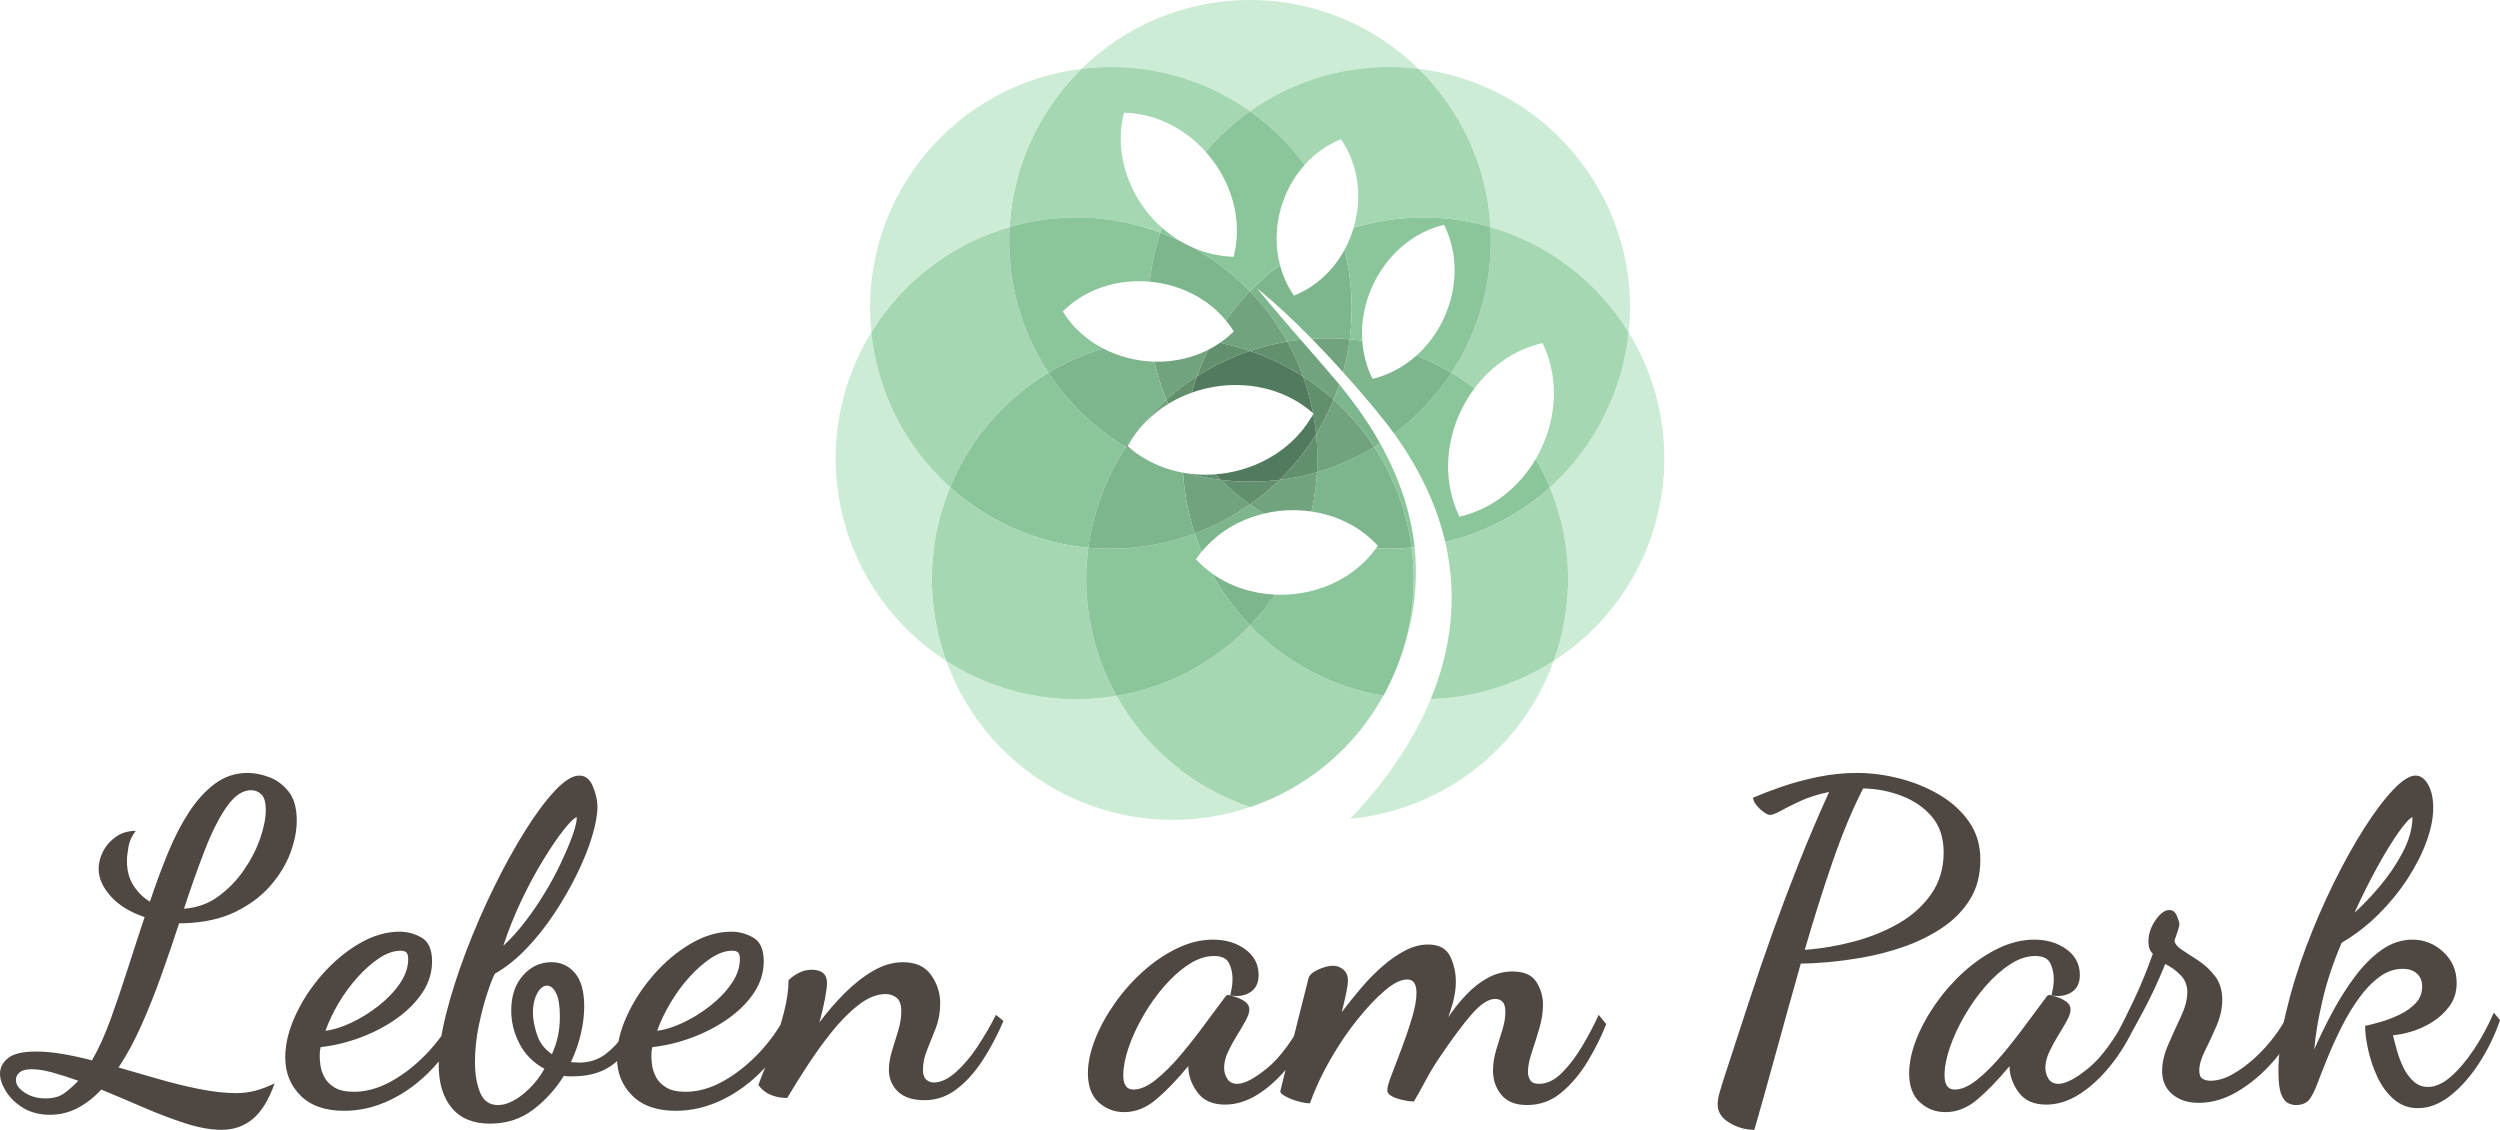<?xml version="1.0" encoding="UTF-8"?> <!-- Creator: CorelDRAW 2020 (64-Bit) --> <svg xmlns="http://www.w3.org/2000/svg" xmlns:xlink="http://www.w3.org/1999/xlink" xmlns:xodm="http://www.corel.com/coreldraw/odm/2003" xml:space="preserve" width="61.229mm" height="27.671mm" version="1.1" style="shape-rendering:geometricPrecision; text-rendering:geometricPrecision; image-rendering:optimizeQuality; fill-rule:evenodd; clip-rule:evenodd" viewBox="0 0 6106.29 2759.59"> <defs> <style type="text/css"> <![CDATA[ .fil0 {fill:#4F4742;fill-rule:nonzero} .fil1 {fill:#CDECD6;fill-rule:nonzero} .fil2 {fill:#A4D7B2;fill-rule:nonzero} .fil3 {fill:#8BC69B;fill-rule:nonzero} .fil5 {fill:#7DB58D;fill-rule:nonzero} .fil6 {fill:#71A37E;fill-rule:nonzero} .fil4 {fill:#628F6D;fill-rule:nonzero} .fil7 {fill:#527A5E;fill-rule:nonzero} ]]> </style> </defs> <g id="Ebene_x0020_1">  <g id="_2723495039440"> <g> <path class="fil0" d="M541.18 2759.59c-26.65,0 -56.54,-5.41 -89.66,-16.21 -33.13,-10.8 -67.16,-23.77 -102.08,-38.88 -34.92,-15.12 -68.95,-29.52 -102.08,-43.21 -18,19.45 -37.44,34.57 -58.32,45.38 -20.89,10.8 -43.21,16.21 -66.98,16.21 -25.2,0 -46.98,-5.58 -65.35,-16.75 -18.36,-11.16 -32.4,-24.66 -42.13,-40.5 -9.72,-15.85 -14.58,-30.25 -14.58,-43.21 0,-14.4 6.48,-27 19.44,-37.81 12.96,-10.8 36.01,-16.2 69.13,-16.2 19.45,0 40.88,1.97 64.28,5.94 23.41,3.96 47.35,9.18 71.83,15.66 16.56,-28.8 31.86,-62.65 45.91,-101.53 14.04,-38.88 27.9,-79.75 41.59,-122.61 13.68,-42.84 27.37,-84.79 41.05,-125.84 -36,-12.25 -63.73,-29.35 -83.17,-51.31 -19.45,-21.96 -29.16,-44.11 -29.16,-66.43 0,-14.4 3.6,-28.63 10.8,-42.67 7.2,-14.04 17.64,-25.92 31.32,-35.64 13.68,-9.72 29.89,-14.58 48.61,-14.58 -9.36,11.52 -15.31,24.48 -17.82,38.88 -2.52,14.4 -3.78,25.93 -3.78,34.57 0,23.77 5.4,43.93 16.2,60.5 10.8,16.55 24.12,29.52 39.97,38.88 13.68,-41.05 28.26,-80.47 43.74,-118.28 15.49,-37.81 32.77,-71.3 51.86,-100.46 19.08,-29.17 40.32,-52.4 63.73,-69.67 23.41,-17.29 49.86,-25.93 79.39,-25.93 16.56,0 34.03,3.42 52.39,10.26 18.37,6.84 34.21,18.54 47.53,35.1 13.32,16.56 19.99,40.33 19.99,71.3 0,24.48 -5.23,50.76 -15.67,78.86 -10.44,28.08 -26.83,54.9 -49.15,80.47 -22.33,25.56 -50.95,46.8 -85.88,63.73 -34.92,16.92 -77.23,26.11 -126.92,27.55 -1.44,0 -3.06,0 -4.86,0 -1.81,0 -3.42,0 -4.86,0 -13.68,41.77 -28.09,83.89 -43.21,126.39 -15.12,42.48 -31.32,83.17 -48.61,122.06 -17.28,38.88 -36,73.45 -56.17,103.7 28.08,7.92 59.23,16.92 93.44,27.01 34.21,10.08 68.4,18.54 102.61,25.38 34.21,6.84 64.28,10.26 90.2,10.26 17.27,0 33.3,-1.97 48.06,-5.94 14.77,-3.96 30.43,-9.89 46.99,-17.82 -14.4,40.33 -32.22,69.31 -53.46,86.95 -21.24,17.64 -46.63,26.47 -76.15,26.47zm-429.92 -76.69c18.73,0 33.85,-4.14 45.37,-12.43 11.52,-8.28 23.05,-18.54 34.57,-30.79 -22.32,-7.92 -43.2,-14.58 -62.65,-19.98 -19.44,-5.41 -36.36,-8.11 -50.77,-8.11 -13.68,0 -23.58,2.52 -29.7,7.56 -6.12,5.05 -9.19,11.17 -9.19,18.37 0,11.52 7.2,21.96 21.61,31.32 14.4,9.36 31.32,14.04 50.76,14.04zm338.1 -463.4c31.68,-2.16 59.77,-12.25 84.25,-30.25 24.48,-18 45.37,-39.6 62.66,-64.81 17.27,-25.2 30.42,-50.94 39.42,-77.23 9,-26.29 13.5,-49.15 13.5,-68.59 0,-18.72 -3.6,-31.5 -10.81,-38.35 -7.19,-6.84 -15.48,-10.26 -24.84,-10.26 -20.88,0 -40.68,13.32 -59.41,39.97 -18.72,26.64 -36.54,61.75 -53.46,105.31 -16.92,43.57 -34.03,91.64 -51.31,144.21zm391.03 493.65c-46.08,0 -81.56,-12.43 -106.4,-37.27 -24.84,-24.84 -37.27,-55.99 -37.27,-93.44 0,-31.68 8.11,-65.35 24.3,-101 16.21,-35.65 37.99,-69.13 65.35,-100.46 27.37,-31.32 57.61,-56.72 90.73,-76.15 33.13,-19.45 66.26,-29.17 99.38,-29.17 18.73,0 36.55,4.87 53.47,14.59 16.92,9.71 25.38,28.98 25.38,57.78 0,27.37 -7.92,52.93 -23.77,76.69 -15.85,23.77 -37.09,45.01 -63.73,63.74 -26.65,18.72 -56,34.02 -88.04,45.91 -32.04,11.88 -64.27,19.63 -96.68,23.23 -0.72,2.87 -1.26,5.94 -1.62,9.18 -0.36,3.24 -0.54,8.47 -0.54,15.67 0,3.6 0.54,9.9 1.62,18.9 1.08,9.01 4.14,18.55 9.19,28.63 5.04,10.07 13.32,18.72 24.84,25.92 11.52,7.2 27.37,10.8 47.53,10.8 30.25,0 60.66,-8.46 91.27,-25.38 30.61,-16.92 59.41,-39.43 86.41,-67.52 27.01,-28.08 49.51,-59.41 67.52,-93.97l21.6 17.28c-19.45,43.21 -44.47,81.02 -75.08,113.42 -30.61,32.4 -64.45,57.61 -101.53,75.61 -37.09,18 -75.08,27.01 -113.96,27.01zm-45.37 -195.52c18.72,-2.16 39.6,-8.64 62.65,-19.44 23.04,-10.81 45.19,-24.48 66.43,-41.06 21.24,-16.55 38.7,-34.75 52.39,-54.54 13.68,-19.81 20.52,-39.79 20.52,-59.96 0,-7.92 -1.44,-13.31 -4.32,-16.2 -2.88,-2.88 -7.56,-4.32 -14.04,-4.32 -16.56,0 -33.85,5.93 -51.85,17.82 -18,11.88 -35.65,27.37 -52.93,46.44 -17.29,19.09 -32.77,40.15 -46.45,63.2 -13.68,23.04 -24.48,45.73 -32.4,68.04zm401.83 226.84c-41.05,0 -72.19,-12.79 -93.44,-38.36 -21.24,-25.56 -31.86,-60.66 -31.86,-105.31 0,-35.28 6.12,-77.05 18.36,-125.3 12.25,-48.25 28.44,-98.84 48.61,-151.77 20.17,-52.93 42.67,-104.77 67.52,-155.55 24.84,-50.77 50.22,-96.86 76.15,-138.26 25.92,-41.41 50.4,-74.36 73.45,-98.84 23.04,-24.48 42.84,-36.72 59.41,-36.72 14.4,0 25.2,8.28 32.4,24.84 7.21,16.56 11.17,33.13 11.89,49.68 0,20.17 -4.32,44.65 -12.96,73.46 -8.65,28.8 -20.88,59.41 -36.72,91.81 -15.85,32.41 -34.21,64.45 -55.09,96.14 -20.89,31.68 -43.75,60.5 -68.59,86.41 -24.84,25.92 -50.59,46.44 -77.24,61.57 -5.04,9.35 -11.34,25.56 -18.9,48.61 -7.56,23.05 -14.4,49.33 -20.52,78.86 -6.12,29.52 -9.19,59.05 -9.19,88.57 0,28.81 4.14,53.47 12.43,74 8.28,20.52 22.87,30.79 43.75,30.79 18.72,0 38.88,-8.65 60.49,-25.93 21.6,-17.28 39.25,-38.17 52.93,-62.65 -26.64,-14.4 -46.8,-34.57 -60.49,-60.5 -13.68,-25.92 -20.52,-53.29 -20.52,-82.09 0,-35.29 9.54,-63.74 28.62,-85.34 19.09,-21.6 42.3,-32.4 69.67,-32.4 23.05,0 42.14,8.82 57.25,26.46 15.12,17.65 22.68,44.83 22.68,81.56 0,20.88 -2.69,43.02 -8.1,66.43 -5.41,23.41 -13.5,46.62 -24.3,69.67 3.6,0 6.66,0.18 9.19,0.54 2.52,0.36 5.94,0.55 10.26,0.55 25.2,0 46.8,-6.84 64.81,-20.52 18,-13.68 33.12,-29.89 45.37,-48.62 12.24,-18.72 21.96,-35.64 29.16,-50.76l16.21 22.69c-18.01,42.48 -40.15,74.89 -66.44,97.22 -26.28,22.32 -60.66,33.48 -103.15,33.48 -3.6,0 -7.39,0 -11.35,0 -3.96,0 -7.74,-0.36 -11.34,-1.08 -20.17,32.4 -45.19,59.95 -75.08,82.64 -29.88,22.68 -64.98,34.03 -105.31,34.03zm151.23 -169.59c6.48,-14.41 11.34,-28.99 14.58,-43.75 3.24,-14.76 4.86,-30.79 4.86,-48.07 0,-25.93 -3.06,-45.01 -9.18,-57.24 -6.12,-12.25 -13.5,-18.37 -22.15,-18.37 -9.35,0 -17.46,6.48 -24.3,19.45 -6.84,12.96 -10.26,28.44 -10.26,46.44 0,15.13 3.24,32.77 9.72,52.93 6.48,20.17 18.73,36.37 36.73,48.62zm-118.83 -264.65c18.01,-16.56 35.46,-35.82 52.4,-57.79 16.91,-21.96 32.76,-45.01 47.52,-69.13 14.76,-24.12 27.72,-47.89 38.88,-71.29 11.17,-23.41 20.34,-44.65 27.56,-63.74 7.19,-19.08 11.52,-34.39 12.95,-45.91 0,-1.44 0,-2.7 0,-3.78 0,-1.08 0,-1.98 0,-2.7 -6.48,2.16 -17.1,12.61 -31.86,31.32 -14.76,18.73 -31.32,43.03 -49.68,72.91 -18.37,29.89 -36.19,63.02 -53.47,99.38 -17.28,36.37 -32.04,73.27 -44.29,110.72zm421.27 402.91c-46.08,0 -81.56,-12.43 -106.4,-37.27 -24.84,-24.84 -37.27,-55.99 -37.27,-93.44 0,-31.68 8.11,-65.35 24.3,-101 16.21,-35.65 38,-69.13 65.35,-100.46 27.37,-31.32 57.61,-56.72 90.74,-76.15 33.12,-19.45 66.25,-29.17 99.37,-29.17 18.73,0 36.55,4.87 53.47,14.59 16.92,9.71 25.38,28.98 25.38,57.78 0,27.37 -7.92,52.93 -23.77,76.69 -15.84,23.77 -37.09,45.01 -63.73,63.74 -26.65,18.72 -55.99,34.02 -88.04,45.91 -32.04,11.88 -64.27,19.63 -96.67,23.23 -0.73,2.87 -1.27,5.94 -1.63,9.18 -0.36,3.24 -0.54,8.47 -0.54,15.67 0,3.6 0.54,9.9 1.62,18.9 1.09,9.01 4.14,18.55 9.19,28.63 5.04,10.07 13.32,18.72 24.84,25.92 11.53,7.2 27.37,10.8 47.53,10.8 30.25,0 60.66,-8.46 91.27,-25.38 30.61,-16.92 59.41,-39.43 86.41,-67.52 27.01,-28.08 49.52,-59.41 67.52,-93.97l21.6 17.28c-19.45,43.21 -44.47,81.02 -75.08,113.42 -30.6,32.4 -64.44,57.61 -101.53,75.61 -37.09,18 -75.08,27.01 -113.96,27.01zm-45.37 -195.52c18.72,-2.16 39.6,-8.64 62.65,-19.44 23.05,-10.81 45.19,-24.48 66.43,-41.06 21.24,-16.55 38.7,-34.75 52.39,-54.54 13.68,-19.81 20.52,-39.79 20.52,-59.96 0,-7.92 -1.44,-13.31 -4.32,-16.2 -2.88,-2.88 -7.56,-4.32 -14.04,-4.32 -16.56,0 -33.85,5.93 -51.85,17.82 -18,11.88 -35.64,27.37 -52.93,46.44 -17.28,19.09 -32.77,40.15 -46.45,63.2 -13.68,23.04 -24.48,45.73 -32.4,68.04zm652.43 169.59c-28.08,0 -49.52,-7.02 -64.28,-21.06 -14.76,-14.04 -22.14,-31.86 -22.14,-53.46 0,-14.4 2.52,-29.71 7.56,-45.92 5.04,-16.2 10.08,-32.58 15.12,-49.15 5.05,-16.56 7.56,-32.4 7.56,-47.53 0,-15.84 -3.78,-26.82 -11.34,-32.94 -7.56,-6.12 -16.38,-9.19 -26.46,-9.19 -21.61,0 -43.75,8.83 -66.44,26.47 -22.68,17.64 -44.65,39.78 -65.89,66.43 -21.24,26.65 -41.23,54.37 -59.95,83.17 -18.73,28.81 -34.92,54.73 -48.61,77.78 -13.68,0 -26.65,-2.34 -38.89,-7.03 -12.24,-4.68 -22.68,-12.78 -31.31,-24.3 0.72,-3.6 4.86,-14.58 12.42,-32.94 7.56,-18.36 16.03,-40.33 25.39,-65.89 9.35,-25.57 17.63,-52.39 24.84,-80.47 7.2,-28.09 10.8,-53.65 10.8,-76.69 5.04,-5.76 12.78,-11.53 23.22,-17.29 10.44,-5.75 21.43,-8.64 32.95,-8.64 25.2,0 37.81,10.8 37.81,32.4 0,8.65 -1.63,21.42 -4.86,38.36 -3.24,16.91 -7.75,36.18 -13.5,57.78 18.72,-25.2 39.24,-48.97 61.56,-71.29 22.33,-22.33 45.56,-40.51 69.67,-54.55 24.12,-14.04 48.43,-21.06 72.92,-21.06 30.96,0 53.82,10.44 68.58,31.32 14.77,20.88 22.15,43.93 22.15,69.13 0,21.6 -3.6,41.77 -10.8,60.49 -7.2,18.73 -14.23,36.37 -21.06,52.94 -6.84,16.55 -10.26,32.76 -10.26,48.61 0,11.52 2.69,19.62 8.1,24.3 5.41,4.68 11.34,7.02 17.82,7.02 17.28,0 35.28,-8.29 54.01,-24.85 18.72,-16.55 36.54,-37.63 53.46,-63.19 16.92,-25.56 31.86,-51.31 44.83,-77.23l18.37 15.12c-15.13,35.29 -32.23,67.52 -51.31,96.68 -19.09,29.17 -40.33,52.58 -63.74,70.21 -23.4,17.65 -49.51,26.47 -78.31,26.47zm488.24 29.17c-23.77,0 -44.47,-7.93 -62.11,-23.77 -17.64,-15.85 -26.47,-39.61 -26.47,-71.3 0,-25.2 5.76,-52.57 17.28,-82.1 11.53,-29.52 27.37,-58.69 47.53,-87.49 20.17,-28.8 43.21,-54.91 69.13,-78.32 25.93,-23.4 53.65,-42.3 83.17,-56.71 29.53,-14.4 59.05,-21.6 88.58,-21.6 30.97,0 57.24,7.92 78.86,23.76 21.6,15.85 32.4,36.73 32.4,62.66 0,19.44 -6.84,33.49 -20.52,42.13 -13.68,8.64 -29.88,11.16 -48.61,7.56 1.44,-6.48 2.7,-12.96 3.78,-19.45 1.08,-6.47 1.63,-13.31 1.63,-20.51 0,-14.41 -2.88,-27.37 -8.65,-38.89 -5.76,-11.52 -18,-17.28 -36.73,-17.28 -20.16,0 -40.68,6.84 -61.56,20.52 -20.89,13.68 -40.87,31.5 -59.96,53.47 -19.08,21.96 -36.18,46.08 -51.31,72.37 -15.12,26.28 -27,52.03 -35.64,77.23 -8.64,25.2 -12.96,47.89 -12.96,68.05 0,23.04 8.29,34.56 24.84,34.56 16.57,0 34.93,-8.1 55.09,-24.29 20.17,-16.21 40.51,-36.55 61.03,-61.03 20.52,-24.48 40.15,-49.51 58.87,-75.08 18.72,-25.56 34.92,-47.34 48.61,-65.35 2.16,-3.6 5.05,-5.4 8.65,-5.4 2.88,0.72 8.46,2.33 16.74,4.86 8.28,2.52 16.02,6.3 23.22,11.34 7.21,5.05 10.8,11.53 10.8,19.45 0,7.2 -3.05,16.39 -9.18,27.55 -6.12,11.16 -13.32,23.41 -21.61,36.73 -8.28,13.32 -15.48,26.64 -21.6,39.96 -6.11,13.32 -9.18,26.11 -9.18,38.35 0,9.36 2.51,18.18 7.56,26.47 5.04,8.29 13.32,12.43 24.84,12.43 17.28,0 41.59,-12.79 72.91,-38.35 31.32,-25.57 63.19,-68.95 95.6,-130.17l20.52 20.52c-17.28,38.88 -37.99,73.27 -62.11,103.16 -24.12,29.88 -49.52,53.29 -76.15,70.21 -26.65,16.92 -53.65,25.38 -81.02,25.38 -29.52,0 -51.49,-9.35 -65.89,-28.08 -14.4,-18.72 -22.32,-38.88 -23.77,-60.49 0,-1.45 0,-2.52 0,-3.24 0,-0.73 0,-1.45 0,-2.16 -28.8,34.57 -55.27,61.93 -79.39,82.1 -24.12,20.17 -49.86,30.25 -77.23,30.25zm984.05 -17.28c-28.09,0 -48.98,-8.29 -62.66,-24.85 -13.67,-16.55 -20.51,-36.36 -20.51,-59.41 0,-16.55 2.51,-33.13 7.56,-49.68 5.04,-16.56 10.08,-32.95 15.12,-49.15 5.05,-16.21 7.56,-30.79 7.56,-43.75 0,-12.24 -2.33,-20.7 -7.02,-25.38 -4.68,-4.69 -10.62,-7.02 -17.82,-7.02 -16.56,0 -35.82,12.6 -57.78,37.8 -21.97,25.21 -49.16,61.94 -81.56,110.19 -11.52,17.27 -22.32,35.46 -32.4,54.54 -10.08,19.09 -19.09,35.1 -27.01,48.07 -6.48,0 -14.95,-1.08 -25.39,-3.24 -10.44,-2.16 -19.62,-5.22 -27.54,-9.18 -7.93,-3.97 -11.89,-9.19 -11.89,-15.67 0,-6.48 3.6,-19.08 10.8,-37.81 7.2,-18.73 15.49,-40.51 24.84,-65.35 9.36,-24.84 17.64,-49.33 24.84,-73.45 7.21,-24.12 10.81,-44.47 10.81,-61.03 0,-10.08 -1.81,-18 -5.41,-23.77 -3.6,-5.75 -9.35,-8.64 -17.28,-8.64 -15.12,0 -33.31,9 -54.55,27.01 -21.24,18 -43.56,41.59 -66.97,70.75 -23.41,29.17 -45.37,61.57 -65.89,97.22 -20.52,35.65 -37.27,71.48 -50.23,107.48 -7.92,0 -17.64,-1.62 -29.16,-4.86 -11.52,-3.24 -21.6,-7.2 -30.25,-11.88 -8.64,-4.69 -12.96,-8.83 -12.96,-12.43 0,-0.72 2.52,-10.98 7.57,-30.79 5.04,-19.81 11.16,-44.47 18.36,-73.99 7.2,-29.53 14.76,-59.78 22.68,-90.74 7.93,-30.96 14.77,-57.97 20.52,-81.01 2.16,-7.92 10.08,-14.94 23.77,-21.06 13.68,-6.12 25.57,-9.19 35.65,-9.19 10.07,0 18.72,3.24 25.92,9.72 7.2,6.48 10.8,15.12 10.8,25.93 0,7.2 -1.44,17.63 -4.32,31.32 -2.88,13.68 -6.48,29.16 -10.8,46.44 15.12,-20.17 31.15,-40.15 48.07,-59.95 16.92,-19.81 34.57,-37.63 52.93,-53.47 18.36,-15.85 36.73,-28.44 55.09,-37.81 18.36,-9.35 36.55,-14.04 54.55,-14.04 26.65,0 44.65,9.54 54,28.63 9.36,19.08 14.04,39.78 14.04,62.1 0,9.36 -0.72,18.55 -2.15,27.55 -1.45,9.01 -3.42,18.01 -5.94,27.01 -2.52,9.01 -5.94,19.63 -10.26,31.87 13.68,-20.17 28.62,-38.71 44.83,-55.64 16.21,-16.92 33.67,-30.43 52.39,-40.51 18.73,-10.07 38.54,-15.12 59.41,-15.12 28.09,0 47.53,8.47 58.33,25.38 10.8,16.93 16.21,35.47 16.21,55.64 0,18.72 -3.06,38.35 -9.19,58.87 -6.11,20.52 -12.24,39.96 -18.36,58.32 -6.12,18.37 -9.19,34.03 -9.19,46.99 0,7.2 1.81,13.86 5.41,19.99 3.6,6.12 10.8,9.19 21.6,9.19 19.45,0 38.17,-9.01 56.17,-27.01 18.01,-18 34.75,-40.15 50.23,-66.43 15.48,-26.29 28.62,-51.31 39.42,-75.08l18.37 22.68c-11.53,29.53 -26.47,59.6 -44.83,90.19 -18.37,30.61 -39.79,56.18 -64.28,76.7 -24.48,20.52 -52.57,30.79 -84.25,30.79zm555.22 60.49c-21.61,0 -41.96,-5.76 -61.03,-17.28 -19.09,-11.52 -28.62,-26.29 -28.62,-44.29 0,-9.35 1.62,-19.44 4.86,-30.24 3.24,-10.81 6.3,-20.89 9.19,-30.25 22.32,-68.41 43.2,-132.32 62.65,-191.74 19.44,-59.41 39.06,-116.65 58.87,-171.75 19.8,-55.08 40.68,-110.35 62.65,-165.8 21.96,-55.45 46.62,-113.42 73.99,-173.92 -27.37,5.76 -50.77,13.14 -70.21,22.15 -19.45,9 -35.28,16.92 -47.53,23.77 -12.25,6.84 -21.24,10.26 -27.01,10.26 -3.59,0 -8.82,-2.52 -15.66,-7.56 -6.84,-5.05 -12.79,-10.81 -17.82,-17.29 -5.05,-6.47 -7.57,-12.24 -7.57,-17.27 20.17,-8.65 43.75,-17.65 70.76,-27.01 27.01,-9.36 56.35,-17.28 88.03,-23.77 31.69,-6.48 63.38,-9.72 95.06,-9.72 33.85,0 68.41,4.5 103.7,13.5 35.28,9 67.88,22.32 97.75,39.96 29.89,17.65 54.01,39.61 72.37,65.9 18.36,26.28 27.55,57.06 27.55,92.35 0,38.17 -8.65,70.94 -25.92,98.3 -17.29,27.37 -40.15,50.4 -68.59,69.13 -28.45,18.72 -59.23,33.85 -92.36,45.37 -33.12,11.52 -66.07,20.17 -98.84,25.92 -32.76,5.76 -62.1,9.72 -88.03,11.89 -25.93,2.15 -45.37,3.23 -58.33,3.23l-6.48 0c-20.16,71.3 -39.96,142.41 -59.41,213.34 -19.44,70.94 -37.45,135.21 -54,192.82zm123.13 -439.63c40.33,-2.88 80.65,-9.72 120.98,-20.52 40.33,-10.8 76.87,-25.75 109.64,-44.83 32.76,-19.08 59.05,-43.02 78.86,-71.83 19.8,-28.8 29.7,-62.29 29.7,-100.46 0,-36 -9.54,-65.17 -28.62,-87.49 -19.09,-22.32 -43.57,-39.25 -73.46,-50.77 -29.88,-11.52 -61.38,-17.64 -94.51,-18.36 -25.92,50.4 -50.76,110 -74.53,178.77 -23.77,68.76 -46.45,140.6 -68.05,215.49zm343.51 396.43c-23.77,0 -44.47,-7.93 -62.12,-23.77 -17.63,-15.85 -26.46,-39.61 -26.46,-71.3 0,-25.2 5.76,-52.57 17.28,-82.1 11.52,-29.52 27.37,-58.69 47.53,-87.49 20.16,-28.8 43.2,-54.91 69.13,-78.32 25.92,-23.4 53.64,-42.3 83.17,-56.71 29.52,-14.4 59.05,-21.6 88.57,-21.6 30.97,0 57.25,7.92 78.86,23.76 21.6,15.85 32.41,36.73 32.41,62.66 0,19.44 -6.84,33.49 -20.52,42.13 -13.68,8.64 -29.89,11.16 -48.62,7.56 1.45,-6.48 2.7,-12.96 3.79,-19.45 1.08,-6.47 1.62,-13.31 1.62,-20.51 0,-14.41 -2.88,-27.37 -8.65,-38.89 -5.75,-11.52 -18,-17.28 -36.72,-17.28 -20.17,0 -40.69,6.84 -61.57,20.52 -20.88,13.68 -40.87,31.5 -59.95,53.47 -19.09,21.96 -36.19,46.08 -51.31,72.37 -15.12,26.28 -27.01,52.03 -35.64,77.23 -8.65,25.2 -12.96,47.89 -12.96,68.05 0,23.04 8.28,34.56 24.84,34.56 16.56,0 34.92,-8.1 55.09,-24.29 20.17,-16.21 40.51,-36.55 61.03,-61.03 20.52,-24.48 40.14,-49.51 58.87,-75.08 18.72,-25.56 34.92,-47.34 48.61,-65.35 2.15,-3.6 5.04,-5.4 8.64,-5.4 2.88,0.72 8.47,2.33 16.74,4.86 8.28,2.52 16.03,6.3 23.23,11.34 7.2,5.05 10.8,11.53 10.8,19.45 0,7.2 -3.06,16.39 -9.19,27.55 -6.12,11.16 -13.32,23.41 -21.6,36.73 -8.28,13.32 -15.48,26.64 -21.6,39.96 -6.12,13.32 -9.19,26.11 -9.19,38.35 0,9.36 2.52,18.18 7.56,26.47 5.05,8.29 13.32,12.43 24.84,12.43 17.28,0 41.6,-12.79 72.91,-38.35 31.33,-25.57 63.2,-68.95 95.6,-130.17l20.52 20.52c-17.28,38.88 -37.99,73.27 -62.11,103.16 -24.12,29.88 -49.51,53.29 -76.15,70.21 -26.65,16.92 -53.64,25.38 -81.01,25.38 -29.53,0 -51.49,-9.35 -65.89,-28.08 -14.41,-18.72 -22.33,-38.88 -23.77,-60.49 0,-1.45 0,-2.52 0,-3.24 0,-0.73 0,-1.45 0,-2.16 -28.81,34.57 -55.27,61.93 -79.39,82.1 -24.12,20.17 -49.87,30.25 -77.23,30.25zm618.94 -22.69c-26.64,0 -48.24,-7.02 -64.8,-21.06 -16.56,-14.04 -24.84,-32.95 -24.84,-56.72 0,-20.16 5.04,-41.76 15.12,-64.8 10.08,-23.05 20.34,-45.73 30.79,-68.05 10.44,-22.32 15.67,-42.13 15.67,-59.41 0,-16.56 -5.41,-30.43 -16.21,-41.59 -10.8,-11.16 -23.41,-20.34 -37.81,-27.55 -15.85,39.6 -33.67,77.95 -53.47,115.04 -19.8,37.09 -35.82,66.07 -48.07,86.95l-16.2 -31.32c10.08,-18.72 23.41,-45.37 39.96,-79.93 16.56,-34.57 32.41,-73.09 47.53,-115.58 -7.2,-7.2 -10.8,-16.92 -10.8,-29.17 0,-18.72 5.76,-36.36 17.28,-52.93 11.52,-16.56 22.69,-24.84 33.49,-24.84 8.64,0 14.94,4.86 18.9,14.58 3.96,9.72 5.94,16.39 5.94,19.99 0,3.6 -1.63,10.08 -4.86,19.44 -3.25,9.36 -5.58,16.21 -7.03,20.52 0.73,7.93 7.03,15.67 18.91,23.23 11.88,7.56 25.38,16.39 40.5,26.47 15.13,10.08 28.45,22.68 39.97,37.81 11.53,15.12 17.28,34.21 17.28,57.24 0,20.88 -4.68,42.14 -14.04,63.74 -9.36,21.6 -18.72,41.77 -28.08,60.49 -9.36,18.73 -14.04,34.92 -14.04,48.61 0,10.08 2.7,16.74 8.1,19.99 5.41,3.24 11.71,4.86 18.91,4.86 17.28,0 35.28,-5.22 54,-15.66 18.73,-10.44 37.09,-23.94 55.09,-40.51 18.01,-16.56 33.85,-34.03 47.53,-52.39 13.68,-18.36 24.12,-35.1 31.32,-50.23l25.92 19.45c-13.68,30.97 -33.48,61.39 -59.41,91.27 -25.92,29.89 -54.73,54.37 -86.4,73.46 -31.69,19.08 -63.74,28.62 -96.15,28.62z"></path> <path class="fil0" d="M5905.37 2706.67c-22.32,0 -41.77,-7.2 -58.33,-21.61 -16.55,-14.4 -29.88,-32.4 -39.96,-54 -10.08,-21.6 -17.64,-43.75 -22.69,-66.43 -5.04,-22.69 -7.56,-42.31 -7.56,-58.87 10.08,-2.16 22.69,-5.41 37.81,-9.72 15.13,-4.33 30.61,-10.26 46.44,-17.82 15.85,-7.56 28.99,-16.92 39.43,-28.08 10.44,-11.17 15.66,-24.66 15.66,-40.51 0,-12.96 -4.14,-23.41 -12.42,-31.32 -8.29,-7.92 -19.99,-11.89 -35.1,-11.89 -20.17,0 -39.25,6.66 -57.25,19.99 -18,13.32 -34.75,30.79 -50.22,52.39 -15.49,21.61 -29.53,45.01 -42.14,70.22 -12.6,25.2 -23.76,49.68 -33.48,73.45 -9.72,23.77 -17.83,44.29 -24.3,61.57 -7.93,21.6 -15.49,36.18 -22.69,43.74 -7.2,7.56 -17.64,11.35 -31.32,11.35 -5.04,0 -10.98,-1.45 -17.82,-4.33 -6.84,-2.87 -12.61,-10.08 -17.28,-21.6 -4.68,-11.52 -7.02,-29.88 -7.02,-55.09 0,-43.92 6.12,-92.18 18.36,-144.75 12.25,-52.57 28.63,-106.03 49.15,-160.4 20.52,-54.37 43.03,-106.4 67.52,-156.09 24.48,-49.68 49.33,-94.33 74.54,-133.95 25.2,-39.6 48.79,-70.94 70.75,-93.97 21.96,-23.05 40.15,-34.57 54.55,-34.57 12.24,0 22.5,7.38 30.79,22.14 8.28,14.76 12.42,33.67 12.42,56.72 0,24.48 -5.4,51.67 -16.21,81.55 -10.8,29.89 -26.1,60.14 -45.91,90.73 -19.81,30.62 -43.38,59.6 -70.75,86.96 -27.37,27.37 -57.61,50.76 -90.73,70.21 -20.17,46.81 -35.65,93.08 -46.45,138.8 -10.8,45.73 -17.64,86.24 -20.52,121.52 12.96,-29.52 27.72,-59.77 44.29,-90.73 16.56,-30.97 34.92,-59.95 55.09,-86.95 20.17,-27.01 41.95,-48.79 65.35,-65.35 23.41,-16.56 48.43,-24.84 75.07,-24.84 28.81,0 54.01,10.08 75.62,30.25 21.6,20.16 32.4,45.37 32.4,75.6 0,21.6 -5.76,40.33 -17.28,56.17 -11.53,15.85 -25.75,28.99 -42.67,39.43 -16.91,10.44 -34.03,18.18 -51.3,23.23 -17.29,5.04 -32.05,7.92 -44.29,8.64 2.15,9.36 5.22,21.24 9.19,35.65 3.96,14.4 9.18,28.44 15.66,42.13 6.48,13.68 14.76,25.2 24.84,34.57 10.08,9.35 21.96,14.04 35.64,14.04 18.01,0 36.55,-8.29 55.63,-24.84 19.09,-16.56 37.82,-38.54 56.18,-65.89 18.36,-27.38 34.75,-57.61 49.15,-90.74l15.12 18.36c-12.24,36.01 -28.98,70.58 -50.22,103.71 -21.24,33.12 -44.83,59.95 -70.76,80.47 -25.92,20.52 -52.57,30.79 -79.93,30.79zm-154.46 -477.44c19.44,-17.28 39.96,-38.7 61.56,-64.28 21.61,-25.56 40.15,-52.93 55.64,-82.1 15.48,-29.16 23.58,-57.06 24.29,-83.71 0,-0.72 0,-1.26 0,-1.62 0,-0.36 0,-0.91 0,-1.63 -7.2,2.88 -18.54,15.3 -34.02,37.27 -15.49,21.96 -32.59,49.86 -51.31,83.71 -18.73,33.85 -37.45,71.3 -56.17,112.34z"></path> </g> <path class="fil1" d="M3053.15 271.66c-102.51,-72.66 -221.34,-108.06 -339.39,-108.06 -24.17,0 -48.31,1.49 -72.26,4.44 106.09,-103.95 251.39,-168.04 411.65,-168.04 160.25,0 305.54,64.1 411.64,168.04 -23.95,-2.95 -48.1,-4.44 -72.25,-4.44 -118.07,0 -236.87,35.38 -339.39,108.06z"></path> <path class="fil2" d="M3053.23 1971.48c-134.58,-45.54 -252.7,-139.41 -326,-271.86 11.05,-1.87 22.08,-4.06 33.13,-6.59 116.01,-26.48 216.08,-85.61 292.79,-165.46 84.37,87.85 196.45,149.96 325.54,171.89 -74.57,134.53 -192.5,227.16 -325.46,272.02z"></path> <path class="fil1" d="M3794.93 1614.32c48.22,-133.31 48.52,-283.91 -9.32,-423.75 109.42,-98.42 177.21,-234.97 192.47,-378.92 77.75,126.57 107.91,282.51 72.24,438.77 -35.65,156.23 -130.44,283.61 -255.39,363.9z"></path> <path class="fil2" d="M3785.61 1190.57c-9.78,-23.63 -21.22,-46.96 -34.37,-69.84 28.26,-48.3 44.15,-104 44.14,-160.05 -0.01,-41.66 -8.79,-83.52 -27.77,-122.71 -68.51,15.65 -125.94,56.79 -166.34,110.87 -17.97,-13.85 -36.66,-26.62 -55.98,-38.26 60.75,-92.58 96.11,-203.33 96.11,-322.33 0,-11.35 -0.33,-22.59 -0.96,-33.77 145.42,41.97 263.28,136.15 337.63,257.17 -15.26,143.95 -83.04,280.5 -192.47,378.92z"></path> <path class="fil3" d="M3530.06 1323.92c-18.35,-78.96 -53.87,-161.65 -112.2,-246.91 -0.08,-0.12 -0.15,-0.23 -0.24,-0.35 -0.03,-0.05 -0.07,-0.11 -0.1,-0.16 -0.12,-0.16 -0.23,-0.31 -0.33,-0.48l-0.05 -0.07c-2.94,-4.28 -5.94,-8.58 -9.01,-12.88l-0.01 -0.01c-0.15,-0.21 -0.29,-0.41 -0.44,-0.62 -0.05,-0.09 -0.12,-0.17 -0.18,-0.25 -0.02,-0.02 -0.04,-0.05 -0.05,-0.08 -0.05,-0.06 -0.08,-0.11 -0.13,-0.18 -0.01,-0.02 -0.03,-0.05 -0.05,-0.08 -0.13,-0.17 -0.25,-0.33 -0.38,-0.51 0,-0.02 -0.01,-0.03 -0.02,-0.04 -0.06,-0.08 -0.13,-0.18 -0.19,-0.26 0,0 0,0 0,0 -24.66,-34.38 -74.01,-94.56 -132.36,-158.85 57.41,63.26 106.12,122.54 131.14,157.15 54.78,-41.04 102.18,-91.42 139.82,-148.77 19.32,11.64 38.01,24.4 55.98,38.26 -40.79,54.6 -64.24,122.39 -64.25,190.49 -0.01,32.28 5.27,64.64 16.45,95.7 0,0.01 0.01,0.01 0.01,0.03 0.06,0.18 0.14,0.38 0.2,0.56 0.01,0.02 0.02,0.04 0.02,0.06 0.15,0.4 0.3,0.79 0.44,1.19 0.02,0.05 0.03,0.09 0.05,0.14 0.05,0.13 0.11,0.29 0.15,0.42 0.03,0.07 0.06,0.14 0.08,0.21 0.05,0.12 0.09,0.23 0.14,0.34 0.02,0.09 0.06,0.17 0.09,0.26 0.04,0.1 0.07,0.19 0.11,0.29 0.07,0.2 0.14,0.38 0.21,0.57 0.02,0.07 0.06,0.14 0.07,0.2 0.05,0.12 0.1,0.24 0.14,0.35 0.03,0.08 0.05,0.13 0.08,0.2 0.04,0.13 0.09,0.24 0.13,0.36 0.03,0.07 0.05,0.1 0.07,0.17 0.05,0.13 0.1,0.26 0.15,0.39 0.01,0.04 0.02,0.06 0.04,0.1 0.24,0.64 0.49,1.26 0.73,1.87 0.01,0.03 0.02,0.04 0.03,0.06 2.01,5.1 4.19,10.16 6.53,15.18 0.01,0.04 0.03,0.06 0.04,0.09 0.06,0.13 0.13,0.27 0.2,0.41 0.01,0.04 0.04,0.09 0.06,0.13 0.19,0.39 0.37,0.79 0.56,1.19 0.04,0.07 0.07,0.15 0.11,0.22 0.04,0.09 0.08,0.19 0.14,0.29 0.03,0.09 0.09,0.19 0.12,0.28 0.05,0.09 0.09,0.16 0.14,0.26 0.05,0.11 0.1,0.2 0.15,0.32 0.03,0.07 0.07,0.15 0.1,0.22 0.09,0.18 0.18,0.36 0.27,0.54l0 0c0.16,-0.04 0.33,-0.07 0.5,-0.12 0.05,0 0.11,-0.02 0.17,-0.03 0.12,-0.03 0.21,-0.05 0.33,-0.08 0.07,-0.02 0.13,-0.03 0.2,-0.04 0.1,-0.03 0.21,-0.05 0.3,-0.08 0.06,-0.02 0.15,-0.03 0.22,-0.05 0.09,-0.02 0.18,-0.04 0.27,-0.06 0.08,-0.02 0.17,-0.04 0.25,-0.06 0.07,-0.02 0.16,-0.04 0.24,-0.06 0.08,-0.02 0.17,-0.04 0.25,-0.06 0.08,-0.02 0.16,-0.04 0.24,-0.05 0.09,-0.03 0.18,-0.05 0.27,-0.07 0.07,-0.02 0.14,-0.04 0.22,-0.06 0.08,-0.02 0.19,-0.04 0.28,-0.06 0.06,-0.02 0.12,-0.03 0.18,-0.05 78.76,-19.24 142.83,-72.46 182.51,-140.25 13.14,22.88 24.58,46.21 34.37,69.84 -69.37,62.38 -155.48,109.44 -255.54,133.35z"></path> <path class="fil4" d="M3214.68 1060.47c-1.69,-16.39 -4.07,-32.82 -7.15,-49.28 0,-0.01 0,-0.01 0.01,-0.03 0.07,-0.14 0.14,-0.27 0.23,-0.4 0.02,-0.06 0.05,-0.1 0.08,-0.15 0.09,-0.19 0.2,-0.37 0.3,-0.56l0 0c-0.35,-0.3 -0.69,-0.6 -1.04,-0.91 -1.32,-6.84 -2.58,-13.68 -4.15,-20.53 -5.42,-23.73 -12.2,-46.79 -20.23,-69.12 26.67,17.1 51.58,36.11 74.63,56.75 -12.2,29.72 -26.49,57.8 -42.67,84.23z"></path> <path class="fil5" d="M3405.47 1059.35c-25.02,-34.62 -73.73,-93.89 -131.14,-157.15 -0.02,-0.02 -0.03,-0.04 -0.05,-0.07 -0.09,-0.1 -0.19,-0.19 -0.28,-0.3 -0.04,-0.05 -0.1,-0.11 -0.14,-0.16 -0.05,-0.05 -0.11,-0.12 -0.16,-0.17 -0.09,-0.1 -0.18,-0.19 -0.27,-0.29 -0.02,-0.02 -0.03,-0.05 -0.06,-0.07 -0.11,-0.13 -0.2,-0.23 -0.32,-0.35l-0.02 -0.03c-0.1,-0.11 -0.19,-0.21 -0.3,-0.33 -0.03,-0.03 -0.07,-0.07 -0.1,-0.1 -0.08,-0.09 -0.17,-0.19 -0.25,-0.28 -0.04,-0.04 -0.08,-0.09 -0.11,-0.12 -0.1,-0.11 -0.2,-0.22 -0.3,-0.32l-0.01 -0.02c-0.12,-0.13 -0.24,-0.26 -0.35,-0.39l-0.01 0c-5.27,-5.79 -10.59,-11.6 -15.99,-17.43 8.42,9.1 16.68,18.16 24.78,27.12 7.31,-26.45 12.71,-53.27 16.23,-80.23 10.26,0.96 20.49,2.19 30.68,3.7 2.18,31.24 10.08,62.28 24.51,91.58 0.01,0.02 0.01,0.03 0.02,0.05 0.04,0.08 0.08,0.17 0.13,0.25 0.02,0.05 0.05,0.11 0.08,0.16 0.03,0.07 0.07,0.13 0.1,0.2 0.04,0.07 0.07,0.15 0.11,0.22 0.03,0.07 0.04,0.1 0.08,0.17 0.06,0.13 0.12,0.25 0.2,0.39 1.83,-0.45 3.65,-0.91 5.47,-1.39 0.01,-0.01 0.01,-0.01 0.03,-0.01 0.14,-0.04 0.26,-0.07 0.39,-0.11 0.04,-0.01 0.07,-0.01 0.11,-0.02 0.11,-0.04 0.21,-0.06 0.31,-0.09 0.07,-0.02 0.15,-0.04 0.21,-0.06 0.08,-0.01 0.15,-0.04 0.22,-0.06 0.11,-0.02 0.23,-0.06 0.34,-0.09 0.02,-0.01 0.05,-0.01 0.08,-0.02 37.95,-10.39 71.86,-29.81 100.29,-55.34 29.48,11.77 58.01,25.94 85.32,42.39 -37.64,57.34 -85.04,107.73 -139.82,148.77z"></path> <path class="fil6" d="M3280.4 908.89c-8.1,-8.96 -16.37,-18.02 -24.78,-27.12 -16.81,-18.17 -34.17,-36.46 -51.78,-54.43 12.76,-0.81 25.49,-1.22 38.21,-1.22 18.27,0 36.48,0.84 54.58,2.53 -3.52,26.97 -8.92,53.78 -16.23,80.23z"></path> <path class="fil5" d="M3144.05 834.22c-25.04,-45.2 -55.7,-86.35 -90.82,-122.74 22.6,-23.42 47.07,-44.87 73.08,-64.18 6.75,25.79 17.77,50.73 33.47,73.8 0.04,0.04 0.06,0.08 0.09,0.13 0.04,0.05 0.09,0.12 0.13,0.18 0.03,0.05 0.08,0.12 0.12,0.17 0.03,0.06 0.07,0.11 0.11,0.16 0.07,0.11 0.15,0.23 0.22,0.33l0 0c0.2,-0.08 0.39,-0.15 0.59,-0.23 0.03,-0.02 0.07,-0.03 0.1,-0.04 54.21,-21.82 96.25,-62.61 123.02,-111.85 17.68,71.31 22.01,145.56 12.49,218.69 -18.1,-1.7 -36.31,-2.53 -54.58,-2.53 -12.72,0 -25.45,0.41 -38.21,1.22 -43.63,-44.54 -88.69,-87.04 -129.9,-120.25l0 0c-0.14,-0.11 -0.25,-0.21 -0.39,-0.32 0,-0.01 -0.02,-0.02 -0.04,-0.03 -0.11,-0.09 -0.23,-0.19 -0.34,-0.28 -0.02,-0.02 -0.04,-0.03 -0.06,-0.04 -0.11,-0.09 -0.21,-0.17 -0.32,-0.26 -0.03,-0.03 -0.05,-0.05 -0.09,-0.07 -0.1,-0.08 -0.2,-0.16 -0.29,-0.23 -0.04,-0.04 -0.06,-0.07 -0.11,-0.09 -0.09,-0.07 -0.17,-0.15 -0.27,-0.22 -0.03,-0.03 -0.08,-0.07 -0.12,-0.1 -0.09,-0.08 -0.17,-0.14 -0.26,-0.21 -0.04,-0.03 -0.08,-0.06 -0.12,-0.09 -0.09,-0.08 -0.2,-0.17 -0.29,-0.24 -0.03,-0.02 -0.06,-0.04 -0.1,-0.07 -0.1,-0.09 -0.19,-0.16 -0.3,-0.25 -0.03,-0.01 -0.05,-0.04 -0.08,-0.06 -0.09,-0.07 -0.18,-0.15 -0.28,-0.22 -0.04,-0.03 -0.08,-0.07 -0.12,-0.09 -0.13,-0.1 -0.26,-0.2 -0.37,-0.3l0 0c0.01,0 0.02,0.01 0.02,0.03 40.47,49.13 75.68,89.99 106.85,125.73 -11.08,1.23 -22.01,2.75 -32.83,4.54z"></path> <path class="fil6" d="M3257.36 976.24c-23.05,-20.63 -47.96,-39.64 -74.63,-56.75 -10.74,-29.78 -23.71,-58.24 -38.68,-85.28 10.82,-1.79 21.75,-3.31 32.83,-4.54 12.54,14.38 24.4,27.91 35.72,40.84 11.09,12.93 22.03,25.69 32.48,37.87 7.89,9.19 14.42,16.82 19.05,22.21 2.37,2.81 4.75,5.62 7.08,8.43 -4.25,12.68 -8.88,25.08 -13.85,37.22z"></path> <path class="fil1" d="M3978.08 811.65c-74.35,-121.02 -192.21,-215.2 -337.63,-257.17 -8.56,-151.13 -74.18,-287.03 -175.65,-386.44 147.41,18.14 288.11,91.78 388.02,217.06 102.61,128.69 140.65,281.37 125.26,426.55z"></path> <path class="fil2" d="M3306.22 556.65c7.45,-25.11 11.33,-51.27 11.34,-77.41 0.04,-48.74 -13.37,-97.39 -42.27,-139 -34.6,13.76 -64.45,35.47 -88.56,62.34 -29.88,-40.45 -65.38,-77.75 -106.58,-110.6 -8.87,-7.08 -17.86,-13.84 -27,-20.31 102.52,-72.67 221.32,-108.06 339.39,-108.06 24.15,0 48.3,1.49 72.25,4.44 101.47,99.41 167.1,235.31 175.65,386.44 -10.76,-3.11 -21.67,-5.92 -32.72,-8.45 -43.89,-10.02 -87.75,-14.81 -130.94,-14.81 -58.61,0 -115.99,8.83 -170.56,25.42z"></path> <path class="fil3" d="M3545.29 910.58c-27.31,-16.46 -55.84,-30.63 -85.32,-42.39 57.9,-52.03 92.99,-129.51 92.98,-207.95l0 0c-0.02,-37.73 -8.16,-75.7 -25.79,-111.17 -119.27,28.57 -200.56,146.13 -200.48,265.4l0 0c0,5.96 0.21,11.94 0.63,17.89 -10.18,-1.51 -20.41,-2.74 -30.68,-3.7 9.52,-73.13 5.2,-147.39 -12.49,-218.69 9.2,-16.91 16.6,-34.84 22.08,-53.31 54.56,-16.59 111.95,-25.42 170.56,-25.42 43.19,0 87.05,4.79 130.94,14.81 11.05,2.52 21.96,5.34 32.72,8.45 0.63,11.18 0.96,22.42 0.96,33.77 0,119.01 -35.35,229.75 -96.11,322.33zm-384.85 -188.51c-0.07,-0.1 -0.15,-0.22 -0.22,-0.33 0.07,0.11 0.14,0.23 0.22,0.33l0 0zm0.59 -0.23c0.03,-0.02 0.07,-0.03 0.1,-0.04 -0.03,0.01 -0.07,0.02 -0.1,0.04zm-0.92 -0.26c-0.04,-0.05 -0.09,-0.12 -0.12,-0.17 0.04,0.06 0.08,0.11 0.12,0.17zm-0.25 -0.35c-0.03,-0.05 -0.05,-0.09 -0.09,-0.13 0.03,0.04 0.06,0.08 0.09,0.13zm-85.92 -14.15l0 0zm-0.39 -0.32c-0.01,-0.01 -0.02,-0.02 -0.04,-0.03 0.02,0.01 0.04,0.02 0.04,0.03zm-0.38 -0.31c-0.02,-0.02 -0.04,-0.03 -0.06,-0.04 0.02,0.01 0.04,0.02 0.06,0.04zm-0.38 -0.3c-0.03,-0.03 -0.06,-0.05 -0.09,-0.07 0.04,0.02 0.06,0.04 0.09,0.07zm-0.38 -0.3c-0.04,-0.04 -0.06,-0.07 -0.11,-0.09 0.05,0.02 0.07,0.05 0.11,0.09zm-0.38 -0.31c-0.03,-0.02 -0.09,-0.07 -0.12,-0.1 0.04,0.03 0.09,0.07 0.12,0.1zm-0.38 -0.31c-0.04,-0.02 -0.09,-0.07 -0.12,-0.09 0.04,0.03 0.08,0.06 0.12,0.09zm-0.41 -0.33c-0.03,-0.02 -0.06,-0.05 -0.1,-0.07 0.04,0.03 0.07,0.05 0.1,0.07zm-0.4 -0.32c-0.03,-0.01 -0.06,-0.04 -0.08,-0.06 0.03,0.02 0.05,0.05 0.08,0.06zm-0.36 -0.28c-0.05,-0.04 -0.07,-0.06 -0.12,-0.09 0.04,0.02 0.08,0.06 0.12,0.09z"></path> <path class="fil2" d="M3379.36 1699.58c-0.23,-0.04 -0.44,-0.08 -0.66,-0.12 15.13,-27.31 28.47,-56.33 39.8,-87.03 32.42,-90.34 41.34,-184.48 29.33,-274.97 2.45,-0.23 4.91,-0.47 7.36,-0.73 -0.51,-4.95 -1.08,-9.87 -1.69,-14.74 0.09,0.64 0.17,1.27 0.26,1.9 12.75,101.81 0.52,218.4 -59.18,345.69 -1.85,3.96 -3.74,7.88 -5.67,11.77 -3.1,6.11 -6.27,12.17 -9.55,18.23z"></path> <path class="fil3" d="M3447.83 1337.45c-11.6,-87.44 -42.74,-171.49 -91.09,-245.45 4.83,-2.91 9.6,-5.89 14.33,-8.94 44.95,80.5 71.79,160.47 82.44,238.92 0.61,4.87 1.18,9.79 1.69,14.74 -2.45,0.26 -4.91,0.5 -7.36,0.73z"></path> <path class="fil5" d="M3392.82 1340c-10.59,0 -21.18,-0.29 -31.75,-0.87 1.49,-2.04 2.95,-4.13 4.39,-6.24l0 0c-43.22,-46.85 -101.16,-74.5 -162.12,-83.51 7.11,-31.33 11.67,-63.45 13.5,-96.03 49.65,-14.41 96.59,-35.17 139.9,-61.35 48.35,73.96 79.49,158.01 91.09,245.45 -18.31,1.7 -36.66,2.55 -55.01,2.55z"></path> <path class="fil6" d="M3216.84 1153.35c1.73,-30.62 1.05,-61.65 -2.15,-92.88 16.19,-26.43 30.48,-54.51 42.67,-84.23 38.47,34.46 71.73,73.45 99.38,115.76 -43.31,26.18 -90.24,46.94 -139.9,61.35z"></path> <path class="fil1" d="M3297.54 2000.08c62.63,-64.8 144.79,-165.9 197.06,-292.46 108.34,-3.2 211.89,-36.45 300.33,-93.3 -50.57,139.82 -153.83,260.6 -297.99,330.01 -64.56,31.1 -132,49.31 -199.41,55.75zm267.28 -738.17c-0.09,-0.18 -0.18,-0.36 -0.27,-0.54 0.09,0.18 0.18,0.36 0.27,0.54z"></path> <path class="fil3" d="M3378.7 1699.46c-129.1,-21.93 -241.17,-84.04 -325.54,-171.89 22.47,-23.38 42.93,-48.54 61.2,-75.19 4.53,0.2 9.08,0.3 13.59,0.3 65.91,0 132.11,-20.98 184.19,-62.43 0.1,-0.08 0.2,-0.16 0.3,-0.24 0.03,-0.03 0.08,-0.06 0.11,-0.09 18.09,-14.46 34.46,-31.38 48.52,-50.78 10.57,0.58 21.16,0.87 31.75,0.87 18.35,0 36.7,-0.86 55.01,-2.55 12.01,90.49 3.09,184.63 -29.33,274.97 -11.33,30.71 -24.67,59.73 -39.8,87.03z"></path> <path class="fil2" d="M3494.6 1707.61c45.77,-110.8 68.62,-241.1 35.46,-383.7 100.07,-23.9 186.17,-70.97 255.54,-133.35 57.84,139.84 57.54,290.44 9.32,423.75 -88.44,56.85 -192,90.09 -300.33,93.3zm-76.74 -630.6c-0.07,-0.11 -0.16,-0.25 -0.24,-0.35 0.09,0.12 0.16,0.23 0.24,0.35zm-0.34 -0.51c-0.13,-0.18 -0.21,-0.3 -0.33,-0.48 0.1,0.17 0.21,0.32 0.33,0.48zm-0.38 -0.55c-2.75,-4.02 -5.56,-8.04 -8.43,-12.08l-0.01 -0.01c-0.17,-0.23 -0.31,-0.43 -0.48,-0.66 -0.01,-0.02 -0.03,-0.05 -0.03,-0.07 -0.02,-0.02 -0.04,-0.04 -0.06,-0.07 3.06,4.31 6.06,8.61 9.01,12.88zm-9.02 -12.89c-0.15,-0.22 -0.29,-0.41 -0.44,-0.62l0 0c-0.05,-0.09 -0.12,-0.17 -0.18,-0.25l0 0c0.06,0.08 0.13,0.16 0.18,0.25 0.15,0.21 0.29,0.41 0.44,0.62z"></path> <path class="fil5" d="M3356.74 1092c-27.64,-42.3 -60.91,-81.3 -99.38,-115.76 4.98,-12.14 9.6,-24.54 13.85,-37.22 2.43,2.93 4.81,5.83 7.2,8.76 14.76,18.48 28.97,37.06 42.47,55.88 18.73,26.51 35.43,52.99 50.18,79.4 -4.73,3.04 -9.5,6.02 -14.33,8.94z"></path> <path class="fil7" d="M3053.15 1176.5c-24.3,0 -48.24,-1.5 -71.75,-4.39 -4.51,-4.43 -8.96,-8.95 -13.35,-13.54 78.7,-5.85 155.58,-40.94 207.99,-102.06l0 0c0.37,-0.43 0.73,-0.86 1.09,-1.27 0.02,-0.02 0.04,-0.04 0.04,-0.07 0.07,-0.07 0.14,-0.15 0.2,-0.22 0.07,-0.08 0.14,-0.17 0.21,-0.25 0.05,-0.06 0.1,-0.12 0.15,-0.18 0.08,-0.09 0.16,-0.19 0.25,-0.29 0.04,-0.05 0.09,-0.12 0.14,-0.17 0.08,-0.1 0.17,-0.2 0.25,-0.31 0.04,-0.04 0.08,-0.1 0.12,-0.13 0.1,-0.12 0.2,-0.24 0.3,-0.36 0.02,-0.04 0.05,-0.07 0.08,-0.1 0.11,-0.13 0.22,-0.26 0.32,-0.39 0.03,-0.03 0.05,-0.05 0.07,-0.09 0.11,-0.12 0.22,-0.26 0.32,-0.38 0.03,-0.04 0.06,-0.07 0.09,-0.1 0.1,-0.13 0.22,-0.26 0.32,-0.4 0.02,-0.03 0.04,-0.04 0.06,-0.07 0.12,-0.15 0.24,-0.29 0.36,-0.45 0.01,0 0.01,-0.01 0.02,-0.02 1.06,-1.3 2.11,-2.61 3.14,-3.93 0.01,0 0,0 0.01,0 0.12,-0.17 0.25,-0.32 0.37,-0.49 0.01,0 0.02,-0.01 0.02,-0.02 0.12,-0.15 0.25,-0.31 0.37,-0.47 0,-0.01 0.01,-0.02 0.02,-0.03 4.65,-5.97 9.07,-12.17 13.23,-18.58 0.01,-0.01 0.02,-0.02 0.03,-0.04 0.1,-0.16 0.21,-0.34 0.32,-0.5 0.01,-0.01 0.01,-0.01 0.02,-0.03 0.11,-0.17 0.22,-0.34 0.33,-0.52l0.01 -0.01c1.03,-1.61 2.05,-3.22 3.05,-4.86 0.01,-0.02 0.02,-0.04 0.04,-0.06 0.1,-0.16 0.2,-0.32 0.29,-0.48 0.02,-0.02 0.03,-0.05 0.06,-0.08 0.08,-0.16 0.17,-0.3 0.27,-0.46 0.02,-0.03 0.04,-0.05 0.05,-0.08 0.09,-0.15 0.18,-0.3 0.28,-0.45 0.02,-0.03 0.04,-0.08 0.06,-0.1 0.09,-0.15 0.17,-0.3 0.27,-0.45 0.02,-0.04 0.04,-0.06 0.05,-0.1 0.09,-0.15 0.18,-0.3 0.27,-0.45 0.03,-0.03 0.05,-0.06 0.06,-0.1 0.1,-0.16 0.2,-0.33 0.3,-0.49 0.01,0 0.01,-0.03 0.01,-0.03 0.12,-0.19 0.23,-0.37 0.33,-0.55l0 0c0.44,-0.74 0.87,-1.47 1.29,-2.2 0.02,-0.03 0.05,-0.07 0.07,-0.11 0.08,-0.15 0.17,-0.29 0.25,-0.44 0.03,-0.04 0.05,-0.08 0.07,-0.13 0.08,-0.13 0.17,-0.27 0.24,-0.4 0.02,-0.06 0.07,-0.12 0.09,-0.18 0.07,-0.12 0.16,-0.25 0.23,-0.38 0.02,-0.06 0.06,-0.11 0.09,-0.17 0.07,-0.12 0.14,-0.24 0.21,-0.36 0.03,-0.06 0.07,-0.12 0.1,-0.2 0.08,-0.11 0.14,-0.23 0.21,-0.35 0.04,-0.06 0.07,-0.14 0.11,-0.2 0.07,-0.11 0.13,-0.23 0.19,-0.35 0.04,-0.06 0.08,-0.13 0.12,-0.2 0.06,-0.12 0.13,-0.24 0.2,-0.37 0.04,-0.06 0.07,-0.11 0.1,-0.18 0.07,-0.13 0.13,-0.24 0.2,-0.37 0.03,-0.04 0.07,-0.1 0.1,-0.15 3.08,16.46 5.47,32.89 7.15,49.28 -25.39,41.44 -55.39,78.75 -88.97,111.58 -23.78,2.93 -47.99,4.45 -72.56,4.45zm153.96 -167.34c-52.96,-46.69 -120.73,-68.74 -188.77,-68.74 -36.49,0 -73.07,6.34 -107.46,18.64 3.85,-13.64 8.17,-27.03 12.92,-40.16 39.56,-25.46 82.69,-46.39 128.91,-61.92 22.63,7.67 45.04,16.79 67.11,27.42 21.93,10.56 42.9,22.31 62.9,35.11 8.04,22.33 14.82,45.4 20.23,69.12 1.57,6.85 2.83,13.69 4.15,20.53z"></path> <path class="fil1" d="M2311.38 1614.35c-124.94,-80.3 -219.74,-207.68 -255.41,-363.92 -35.67,-156.24 -5.51,-312.16 72.21,-438.73 14.46,141.33 79.77,277.36 192.63,378.29 -57.86,139.86 -57.7,290.77 -9.43,424.36z"></path> <path class="fil2" d="M2320.82 1189.99c-112.85,-100.94 -178.17,-236.97 -192.63,-378.29 74.35,-121.06 192.21,-215.25 337.67,-257.21 -0.64,11.18 -0.96,22.42 -0.96,33.77 0,118.98 35.33,229.7 96.09,322.24 -94.89,57.02 -174.76,141.45 -226.38,248.65 -4.93,10.22 -9.51,20.47 -13.79,30.84z"></path> <path class="fil3" d="M2658.21 1337.85c-108.82,-9.94 -217.02,-50.65 -311.59,-126.07 -8.86,-7.06 -17.46,-14.34 -25.8,-21.79 4.28,-10.36 8.87,-20.61 13.79,-30.84 51.62,-107.21 131.49,-191.63 226.38,-248.65 48.44,73.78 113.02,136.03 188.74,181.71 -48.05,73.57 -79.74,157.58 -91.52,245.64z"></path> <path class="fil2" d="M2834.09 568.38c-49.65,-18.64 -119.6,-37.31 -204.19,-37.31 -40.62,0 -84.59,4.3 -131.33,14.98 -11.04,2.51 -21.96,5.34 -32.7,8.44 8.56,-151.14 74.17,-287.03 175.64,-386.45 23.95,-2.95 48.09,-4.44 72.26,-4.44 118.05,0 236.88,35.39 339.39,108.06 -9.15,6.47 -18.13,13.23 -27,20.31 -30.12,24.01 -57.16,50.46 -81.27,78.73 -50.34,-56.21 -121.31,-93.82 -199.67,-95.41 -5.32,20.9 -7.84,42.06 -7.85,63.06 -0.05,82.64 38.87,163.05 100.82,217.95 -1.41,4.01 -2.77,8.05 -4.1,12.09z"></path> <path class="fil3" d="M2560.99 910.5c-60.75,-92.55 -96.09,-203.27 -96.09,-322.24 0,-11.35 0.32,-22.59 0.96,-33.77 10.74,-3.1 21.66,-5.92 32.7,-8.44 46.74,-10.68 90.71,-14.98 131.33,-14.98 84.59,0 154.54,18.67 204.19,37.31 -12.76,38.94 -21.45,79.02 -25.89,119.6 -8.67,-0.78 -17.36,-1.17 -26.06,-1.17 -68.11,0 -136.11,23.95 -186.33,73.93l0 0c24.43,39.44 59.01,69.86 98.72,90.55 -46.68,14.11 -91.57,33.98 -133.54,59.2z"></path> <path class="fil5" d="M2990.76 829.39l0.02 -0.01c-0.01,0 -0.01,0.01 -0.02,0.01zm0.43 -0.33c0.05,-0.04 0.13,-0.1 0.18,-0.14 -0.05,0.04 -0.12,0.1 -0.18,0.14zm0.36 -0.27c0.49,-0.39 0.98,-0.78 1.47,-1.16 6.84,-5.42 13.45,-11.23 19.81,-17.45 -6.8,6.67 -13.91,12.87 -21.27,18.61zm21.4 -18.75c0.06,-0.06 0.12,-0.12 0.19,-0.18 -0.06,0.06 -0.13,0.12 -0.19,0.18zm0.55 -0.53c-0.1,-0.15 -0.19,-0.3 -0.29,-0.46 -0.02,-0.05 -0.06,-0.09 -0.08,-0.15 -0.07,-0.1 -0.13,-0.19 -0.19,-0.29 -0.05,-0.07 -0.08,-0.13 -0.12,-0.2 -0.06,-0.08 -0.1,-0.15 -0.15,-0.24 -0.05,-0.08 -0.1,-0.15 -0.15,-0.23 -0.04,-0.07 -0.09,-0.14 -0.13,-0.21 -0.06,-0.08 -0.1,-0.15 -0.15,-0.24 -0.05,-0.06 -0.08,-0.14 -0.13,-0.2 -0.05,-0.09 -0.1,-0.17 -0.16,-0.26 -0.03,-0.05 -0.08,-0.11 -0.11,-0.16 -0.06,-0.1 -0.12,-0.19 -0.18,-0.28 -0.03,-0.05 -0.06,-0.1 -0.09,-0.14 -0.06,-0.1 -0.13,-0.22 -0.19,-0.31 -0.02,-0.03 -0.04,-0.06 -0.06,-0.09 -0.12,-0.19 -0.24,-0.37 -0.36,-0.55 0.86,1.32 1.71,2.65 2.53,4zm-19.07 -26.64c-46.21,-56.08 -115.07,-88.52 -186.23,-94.89 4.44,-40.58 13.13,-80.66 25.89,-119.6 20.86,7.84 38.16,15.68 51.43,22.13 9.52,5.51 19.37,10.47 29.54,14.84 50.87,28.28 97.51,64.03 138.16,106.13 -21.33,22.1 -41.01,45.94 -58.79,71.4z"></path> <path class="fil6" d="M2849.03 976.08c-12.53,-30.29 -22.43,-61.29 -29.62,-92.74 2.6,0.07 5.19,0.1 7.79,0.1 43,0 86.01,-9.57 124.65,-29.38 -10.52,20.84 -19.92,42.46 -28.03,64.82 -26.6,17.12 -51.58,36.28 -74.79,57.19z"></path> <path class="fil6" d="M3052.72 856.97c-24.09,-8.17 -48.44,-14.68 -72.91,-19.59 3.72,-2.55 7.36,-5.21 10.95,-7.99 0.01,0 0.01,-0.01 0.02,-0.01 0.14,-0.11 0.27,-0.21 0.41,-0.32 0.06,-0.04 0.13,-0.1 0.18,-0.14 0.06,-0.04 0.11,-0.08 0.18,-0.13 7.36,-5.73 14.47,-11.94 21.27,-18.61 0.04,-0.05 0.08,-0.09 0.13,-0.14 0.06,-0.06 0.13,-0.12 0.19,-0.18 0.12,-0.12 0.24,-0.24 0.36,-0.35l0 0c-0.83,-1.35 -1.68,-2.68 -2.53,-4 -5.12,-7.93 -10.64,-15.47 -16.54,-22.64 17.78,-25.45 37.46,-49.3 58.79,-71.4 35.12,36.39 65.78,77.54 90.82,122.74 -31.57,5.26 -62.07,12.91 -91.32,22.75z"></path> <path class="fil4" d="M2923.81 918.89c8.12,-22.36 17.51,-43.98 28.03,-64.82 9.61,-4.93 18.97,-10.49 27.96,-16.68 24.47,4.91 48.82,11.42 72.91,19.59 -46.22,15.53 -89.35,36.46 -128.91,61.92z"></path> <path class="fil4" d="M2853.45 986.5c-1.51,-3.46 -2.98,-6.93 -4.42,-10.41 23.21,-20.91 48.19,-40.07 74.79,-57.19 -4.76,13.13 -9.08,26.52 -12.92,40.16 -20.04,7.16 -39.33,16.33 -57.44,27.45z"></path> <path class="fil1" d="M2128.19 811.7c-15.11,-147.75 25.37,-301.29 125.29,-426.58 99.92,-125.3 240.61,-198.94 388.02,-217.08 -101.47,99.42 -167.09,235.31 -175.64,386.45 -145.46,41.96 -263.32,136.15 -337.67,257.21z"></path> <path class="fil5" d="M2749.73 1092.21c-75.71,-45.68 -140.3,-107.93 -188.74,-181.71 41.97,-25.22 86.85,-45.09 133.54,-59.2 38.35,19.98 81.47,30.88 124.88,32.04 7.19,31.44 17.09,62.45 29.62,92.74 -38.14,34.37 -71.47,73.49 -99.3,116.12z"></path> <path class="fil3" d="M3053.22 711.48c-40.65,-42.11 -87.29,-77.85 -138.16,-106.13 22.56,9.71 46.6,16.48 71.71,19.7 0.04,0.01 0.08,0.01 0.12,0.02 0.09,0.01 0.19,0.01 0.28,0.03 0.07,0.01 0.14,0.02 0.21,0.03 0.09,0.01 0.16,0.02 0.25,0.02 0.14,0.02 0.27,0.04 0.39,0.06 0.05,0 0.1,0.01 0.15,0.02 0.11,0 0.23,0.02 0.34,0.04 0.05,0 0.08,0.01 0.12,0.01 7.74,0.94 15.58,1.55 23.51,1.8 0.01,0 0.02,0 0.03,0 0.15,0 0.3,0.01 0.45,0.01 0.03,0 0.06,0 0.08,0 0.17,0 0.32,0.01 0.49,0.01l0 0c0.04,-0.18 0.09,-0.34 0.13,-0.52 0.01,-0.04 0.02,-0.08 0.03,-0.12 0.04,-0.13 0.07,-0.26 0.11,-0.4 0.01,-0.05 0.02,-0.1 0.03,-0.16 0.04,-0.12 0.07,-0.25 0.1,-0.37 0.01,-0.06 0.02,-0.09 0.04,-0.14 0.02,-0.13 0.06,-0.27 0.09,-0.4 0.01,-0.04 0.02,-0.08 0.04,-0.13 0.03,-0.14 0.06,-0.27 0.1,-0.4 0.01,-0.04 0.02,-0.09 0.03,-0.12 0.03,-0.14 0.07,-0.29 0.1,-0.43 0.01,-0.03 0.01,-0.06 0.02,-0.09 0.03,-0.15 0.08,-0.33 0.12,-0.49 0,0 0,-0.02 0,-0.03 4.8,-19.89 7.07,-39.93 7.06,-59.82 -0.02,-71.03 -29.09,-140.08 -76.29,-192.79 24.1,-28.26 51.15,-54.71 81.27,-78.73 8.87,-7.08 17.85,-13.84 27,-20.31 9.14,6.47 18.13,13.23 27,20.31 41.2,32.85 76.7,70.15 106.58,110.6 -43.72,48.69 -68.53,114.31 -68.59,180.26 -0.02,21.65 2.63,43.35 8.17,64.47 -26.01,19.31 -50.48,40.76 -73.08,64.18zm16.8 -7.53c0,-0.02 -0.01,-0.03 -0.02,-0.03l0 0c0.01,0 0.02,0.01 0.02,0.03zm-184.51 -113.44c-13.27,-6.45 -30.57,-14.29 -51.43,-22.13 1.33,-4.04 2.69,-8.08 4.1,-12.09 14.58,12.91 30.43,24.41 47.33,34.22z"></path> <path class="fil5" d="M3053.15 1527.56c-36.43,-37.93 -67.7,-80.65 -92.94,-127.03 44.81,32.24 99.02,49.44 154.14,51.85 -18.27,26.65 -38.73,51.81 -61.2,75.19zm-118.36 -179.76c-6.16,-14.62 -11.76,-29.52 -16.73,-44.63 47.72,-17.66 93.2,-41.43 135.15,-70.91 11.04,7.84 22.32,15.25 33.8,22.24 -46.5,11.1 -90.4,33.15 -126.24,65.9 -9.22,8.42 -17.92,17.56 -25.98,27.4z"></path> <path class="fil6" d="M2918.06 1303.17c-15.69,-47.6 -25.39,-97.49 -28.41,-148.62 3.48,0.63 6.98,1.2 10.48,1.71 26.42,7.09 53.54,12.44 81.27,15.85 22.58,22.19 46.6,42.27 71.81,60.16 -41.96,29.48 -87.43,53.25 -135.15,70.91z"></path> <path class="fil4" d="M2981.4 1172.11c-27.72,-3.41 -54.85,-8.76 -81.27,-15.85 14.7,2.12 29.56,3.18 44.44,3.18 7.84,0 15.66,-0.29 23.48,-0.88 4.4,4.6 8.85,9.12 13.35,13.54z"></path> <path class="fil4" d="M3053.21 1232.27c-25.21,-17.88 -49.24,-37.97 -71.81,-60.16 23.52,2.89 47.45,4.39 71.75,4.39 24.57,0 48.79,-1.52 72.56,-4.45 -22.65,22.14 -46.91,42.24 -72.5,60.22z"></path> <path class="fil1" d="M2864.24 2002.5c-86.33,0 -173.45,-18.95 -254.87,-58.17 -144.41,-69.52 -247.51,-190.28 -297.99,-329.98 93.12,59.85 202.99,93.56 317.57,93.56 32.47,0 65.32,-2.71 98.28,-8.29 73.3,132.45 191.42,226.32 326,271.86 -60.76,20.49 -124.64,31.03 -189,31.03z"></path> <path class="fil2" d="M2628.95 1707.9c-114.58,0 -224.45,-33.71 -317.57,-93.56 -48.27,-133.59 -48.43,-284.5 9.43,-424.36 8.34,7.45 16.94,14.73 25.8,21.79 94.57,75.41 202.77,116.12 311.59,126.07 -14.51,108.42 1.13,222.96 53.5,331.74 4.92,10.21 10.09,20.22 15.52,30.03 -32.96,5.57 -65.81,8.29 -98.28,8.29z"></path> <path class="fil3" d="M2727.23 1699.62c-5.43,-9.8 -10.6,-19.82 -15.52,-30.03 -52.38,-108.77 -68.01,-223.32 -53.5,-331.74 17.76,1.63 35.55,2.42 53.29,2.42 70.66,0.01 140.72,-12.74 206.56,-37.1 4.98,15.11 10.57,30.01 16.73,44.63 -4.75,5.79 -9.27,11.82 -13.56,18.1l0 0c11.91,13.01 24.97,24.55 38.98,34.63 25.24,46.38 56.51,89.11 92.94,127.03 -76.71,79.85 -176.78,138.98 -292.79,165.46 -11.05,2.53 -22.08,4.72 -33.13,6.59z"></path> <path class="fil5" d="M2711.5 1340.27c-17.74,0 -35.53,-0.8 -53.29,-2.42 11.78,-88.06 43.47,-172.07 91.52,-245.64 8.63,5.21 17.41,10.2 26.34,14.97 34.14,24.41 73.06,40.05 113.58,47.38 3.02,51.12 12.73,101.02 28.41,148.62 -65.84,24.36 -135.9,37.11 -206.56,37.1z"></path> <path class="fil6" d="M2776.07 1107.18c-8.93,-4.77 -17.71,-9.76 -26.34,-14.97 27.83,-42.63 61.16,-81.76 99.3,-116.12 1.44,3.48 2.91,6.95 4.42,10.41 -40.7,24.96 -75.42,59.72 -99.12,103.35l0 0c6.99,6.2 14.25,11.98 21.74,17.33z"></path> <path class="fil4" d="M3182.73 919.5c-20,-12.81 -40.97,-24.55 -62.9,-35.11 -22.07,-10.62 -44.48,-19.75 -67.11,-27.42 29.25,-9.83 59.75,-17.49 91.32,-22.75 14.98,27.04 27.94,55.5 38.68,85.28z"></path> <path class="fil6" d="M3087.01 1254.51c-11.48,-6.99 -22.76,-14.4 -33.8,-22.24 25.59,-17.98 49.85,-38.08 72.5,-60.22 31.2,-3.86 61.64,-10.15 91.12,-18.7 -1.84,32.58 -6.39,64.69 -13.5,96.03 -14.8,-2.18 -29.76,-3.28 -44.74,-3.28 -24.07,0 -48.15,2.81 -71.59,8.41z"></path> <path class="fil4" d="M3125.72 1172.05c33.58,-32.83 63.58,-70.14 88.97,-111.58 3.2,31.23 3.88,62.26 2.15,92.88 -29.48,8.55 -59.93,14.84 -91.12,18.7z"></path> </g> </g> </svg> 